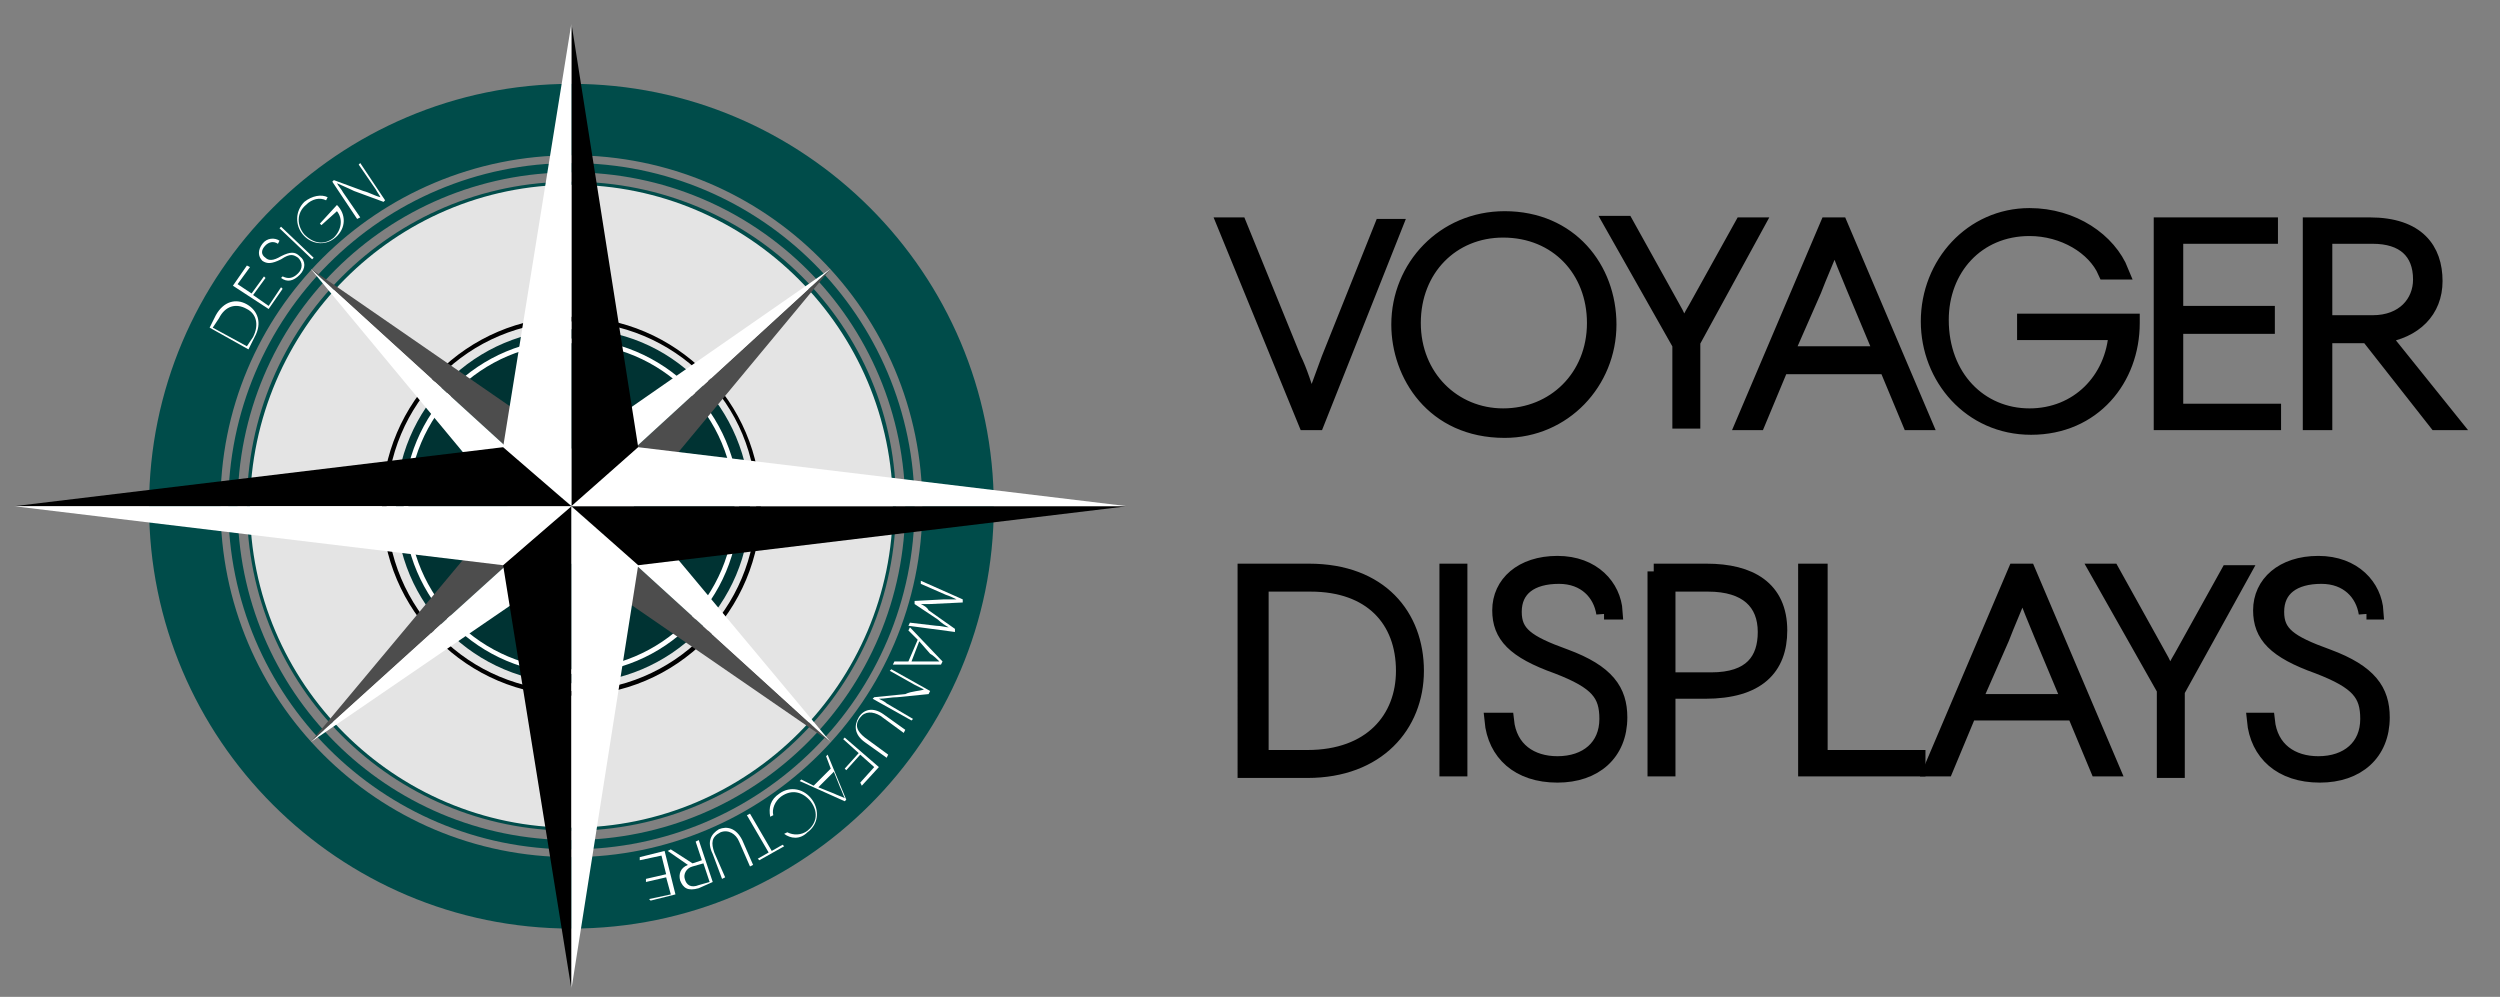 <?xml version="1.0" encoding="utf-8"?>
<!-- Generator: Adobe Illustrator 27.6.1, SVG Export Plug-In . SVG Version: 6.00 Build 0)  -->
<svg version="1.1" id="图层_1" xmlns="http://www.w3.org/2000/svg" xmlns:xlink="http://www.w3.org/1999/xlink" x="0px" y="0px"
	 viewBox="0 0 161 64.2" style="enable-background:new 0 0 161 64.2;" xml:space="preserve">
<rect x="0" y="0" width="161" height="64.2" fill="#808080" stroke="none"/>
<style type="text/css">
	.st0{fill-rule:evenodd;clip-rule:evenodd;fill:#E4E4E4;}
	.st1{fill:#004C4A;}
	.st2{fill-rule:evenodd;clip-rule:evenodd;fill:#003333;}
	.st3{fill:#FFFFFF;}
	.st4{clip-path:url(#SVGID_00000008827613452150685030000003073733946745226175_);}
	.st5{fill:#15222D;}
	.st6{fill-rule:evenodd;clip-rule:evenodd;fill:#004C4A;}
	.st7{fill-rule:evenodd;clip-rule:evenodd;fill:#4D4D4D;}
	.st8{fill-rule:evenodd;clip-rule:evenodd;fill:#FFFFFF;}
	.st9{fill-rule:evenodd;clip-rule:evenodd;}
	.st10{stroke:#000000;stroke-miterlimit:10;}
</style>
<g>
	<g>
		<g>
			<path class="st0" d="M36.8,53.4C25.4,53.4,16,44.1,16,32.6s9.3-20.8,20.8-20.8c11.5,0,20.8,9.3,20.8,20.8S48.3,53.4,36.8,53.4z"
				/>
		</g>
		<g>
			<path class="st1" d="M36.8,11.9c11.4,0,20.7,9.3,20.7,20.7c0,11.4-9.3,20.7-20.7,20.7c-11.4,0-20.7-9.3-20.7-20.7
				C16.2,21.2,25.4,11.9,36.8,11.9 M36.8,11.7c-11.6,0-20.9,9.4-20.9,20.9c0,11.6,9.4,20.9,20.9,20.9c11.6,0,20.9-9.4,20.9-20.9
				C57.8,21,48.4,11.7,36.8,11.7L36.8,11.7z"/>
		</g>
		<g>
			<path class="st2" d="M48.3,32.6c0,6.3-5.1,11.4-11.4,11.4c-6.3,0-11.4-5.1-11.4-11.4c0-6.3,5.1-11.4,11.4-11.4
				C43.2,21.1,48.3,26.3,48.3,32.6z"/>
		</g>
		<g>
			<path d="M36.8,44.8c-6.7,0-12.2-5.5-12.2-12.2c0-6.7,5.5-12.2,12.2-12.2S49,25.9,49,32.6C49,39.3,43.6,44.8,36.8,44.8z
				 M36.8,20.7c-6.6,0-11.9,5.3-11.9,11.9c0,6.6,5.3,11.9,11.9,11.9c6.6,0,11.9-5.3,11.9-11.9C48.8,26,43.4,20.7,36.8,20.7z"/>
		</g>
		<g>
			<path class="st3" d="M36.8,43.4c-5.9,0-10.8-4.8-10.8-10.8s4.8-10.8,10.8-10.8c5.9,0,10.8,4.8,10.8,10.8S42.8,43.4,36.8,43.4z
				 M36.8,22.1c-5.8,0-10.5,4.7-10.5,10.5S31,43.1,36.8,43.1c5.8,0,10.5-4.7,10.5-10.5S42.6,22.1,36.8,22.1z"/>
		</g>
		<g>
			<path class="st1" d="M36.8,11.1c11.9,0,21.5,9.6,21.5,21.5c0,11.9-9.6,21.5-21.5,21.5c-11.9,0-21.5-9.6-21.5-21.5
				C15.3,20.7,24.9,11.1,36.8,11.1 M36.8,10.5c-12.2,0-22.1,9.9-22.1,22.1s9.9,22.1,22.1,22.1c12.2,0,22.1-9.9,22.1-22.1
				S49,10.5,36.8,10.5L36.8,10.5z"/>
		</g>
		<g>
			<defs>
				<path id="SVGID_1_" d="M57.4,32.6c0,11.4-9.2,20.6-20.6,20.6c-11.4,0-20.6-9.2-20.6-20.6c0-11.4,9.2-20.6,20.6-20.6
					C48.2,12,57.4,21.2,57.4,32.6z"/>
			</defs>
			<clipPath id="SVGID_00000039814111346104723870000002111996362254223522_">
				<use xlink:href="#SVGID_1_"  style="overflow:visible;"/>
			</clipPath>
			<g style="clip-path:url(#SVGID_00000039814111346104723870000002111996362254223522_);">
				<path class="st5" d="M36.8,7.8L36.8,7.8l0,8.6c0,0,0,0,0,0c0,0,0,0,0,0V7.8L36.8,7.8z M31.8,8.3L31.8,8.3l1.7,8.4c0,0,0,0,0,0
					L31.8,8.3L31.8,8.3z M26.9,9.9L26.9,9.9l3.4,7.9l0,0c0,0,0,0,0,0L26.9,9.9L26.9,9.9z M22.5,12.4L22.5,12.4l5,7c0,0,0,0,0,0
					c0,0,0,0,0,0c0,0,0,0,0,0L22.5,12.4L22.5,12.4z M18.6,15.8L18.6,15.8l6.3,5.9c0,0,0,0,0,0c0,0,0,0,0,0L18.6,15.8L18.6,15.8z
					 M15.6,19.8L15.6,19.8l7.4,4.5c0,0,0,0,0,0c0,0,0,0,0,0L15.6,19.8L15.6,19.8z M13.4,24.5L13.4,24.5l8.1,2.8c0,0,0,0,0,0
					c0,0,0,0,0,0L13.4,24.5L13.4,24.5z M12.2,29.4L12.2,29.4l8.5,1.1c0,0,0,0,0,0c0,0,0,0,0,0L12.2,29.4L12.2,29.4z M20.7,33.9
					l-8.6,0.7l0,0L20.7,33.9C20.7,33.9,20.7,33.9,20.7,33.9C20.7,33.9,20.7,33.9,20.7,33.9L20.7,33.9z M21.3,37.1L13,39.6l0,0
					L21.3,37.1C21.3,37.2,21.3,37.2,21.3,37.1C21.3,37.1,21.3,37.1,21.3,37.1C21.3,37.1,21.3,37.1,21.3,37.1L21.3,37.1z M22.6,40.2
					L15,44.3l0,0L22.6,40.2C22.6,40.2,22.6,40.2,22.6,40.2L22.6,40.2z M24.4,43l-6.6,5.5l0,0L24.4,43C24.4,43,24.4,43,24.4,43
					C24.4,43,24.4,43,24.4,43L24.4,43z M26.8,45.3l-5.3,6.8l0,0L26.8,45.3C26.8,45.3,26.8,45.3,26.8,45.3
					C26.8,45.3,26.8,45.3,26.8,45.3C26.8,45.3,26.8,45.3,26.8,45.3L26.8,45.3z M29.6,47.1l-3.8,7.7l0,0L29.6,47.1
					C29.7,47.1,29.6,47.1,29.6,47.1C29.6,47.1,29.6,47.1,29.6,47.1L29.6,47.1z M32.8,48.2l-2.2,8.3l0,0L32.8,48.2
					C32.8,48.2,32.8,48.2,32.8,48.2L32.8,48.2z M36,48.7l-0.4,8.6l0,0L36,48.7C36.1,48.7,36.1,48.7,36,48.7
					C36.1,48.7,36.1,48.7,36,48.7C36,48.7,36,48.7,36,48.7L36,48.7z M39.4,48.6C39.4,48.6,39.4,48.6,39.4,48.6l1.3,8.5l0,0
					L39.4,48.6L39.4,48.6z M42.6,47.7C42.6,47.7,42.6,47.7,42.6,47.7l3,8.1l0,0L42.6,47.7L42.6,47.7z M45.6,46.2
					C45.6,46.2,45.6,46.2,45.6,46.2l4.6,7.3l0,0L45.6,46.2L45.6,46.2z M48.2,44.1C48.2,44.1,48.2,44.1,48.2,44.1
					C48.2,44.1,48.2,44.1,48.2,44.1l6,6.2l0,0L48.2,44.1L48.2,44.1z M50.3,41.6C50.3,41.6,50.3,41.6,50.3,41.6
					C50.3,41.6,50.3,41.6,50.3,41.6C50.3,41.6,50.3,41.6,50.3,41.6l7.1,4.8l0,0L50.3,41.6L50.3,41.6z M51.8,38.6
					C51.8,38.6,51.8,38.6,51.8,38.6C51.8,38.6,51.8,38.6,51.8,38.6l8,3.2l0,0L51.8,38.6L51.8,38.6z M52.8,35.4
					C52.8,35.4,52.8,35.4,52.8,35.4C52.8,35.4,52.8,35.4,52.8,35.4l8.5,1.5l0,0L52.8,35.4L52.8,35.4z M61.6,31.8L53,32.1
					c0,0,0,0,0,0c0,0,0,0,0,0c0,0,0,0,0,0L61.6,31.8L61.6,31.8L61.6,31.8z M60.9,26.8l-8.4,2c0,0,0,0,0,0c0,0,0,0,0,0c0,0,0,0,0,0
					L60.9,26.8L60.9,26.8L60.9,26.8z M59.2,21.9l-7.8,3.7c0,0,0,0,0,0L59.2,21.9L59.2,21.9L59.2,21.9z M56.6,17.6l-6.9,5.2
					c0,0,0,0,0,0L56.6,17.6L56.6,17.6L56.6,17.6z M53.1,13.9l-5.6,6.5c0,0,0,0,0,0L53.1,13.9L53.1,13.9L53.1,13.9z M48.9,10.9
					l-4.2,7.5c0,0,0,0,0,0c0,0,0,0,0,0c0,0,0,0,0,0L48.9,10.9L48.9,10.9L48.9,10.9z M44.2,8.9l-2.6,8.2c0,0,0,0,0,0L44.2,8.9
					L44.2,8.9L44.2,8.9z M39.2,7.9l-0.8,8.6c0,0,0,0,0,0L39.2,7.9L39.2,7.9L39.2,7.9z"/>
			</g>
		</g>
		<path class="st6" d="M36.8,5.4c-15,0-27.2,12.2-27.2,27.2c0,15,12.2,27.2,27.2,27.2c15,0,27.2-12.2,27.2-27.2
			C64,17.6,51.8,5.4,36.8,5.4z M36.8,55.2c-12.5,0-22.6-10.1-22.6-22.6C14.1,20.1,24.3,10,36.8,10c12.5,0,22.6,10.1,22.6,22.6
			C59.4,45.1,49.2,55.2,36.8,55.2z"/>
		<g>
			<path class="st3" d="M13.9,20.3c0.5-0.9,1.3-1.1,2-0.7c0.7,0.4,1,1.2,0.5,2.1L16,22.5l-2.5-1.4L13.9,20.3z M16.3,21.7
				c0.4-0.8,0.2-1.5-0.4-1.8c-0.7-0.4-1.4-0.2-1.8,0.6l-0.4,0.6l2.2,1.2L16.3,21.7z"/>
			<path class="st3" d="M16.1,17.2l-0.8,1.1l0.9,0.6l0.8-1.1l0.1,0.1l-0.8,1.1l1,0.7l0.8-1.2l0.1,0.1l-0.9,1.3L15,18.4l0.9-1.3
				L16.1,17.2z"/>
			<path class="st3" d="M17.9,15.7c-0.3-0.2-0.6-0.1-0.8,0.1c-0.3,0.3-0.3,0.6,0,0.8c0.2,0.2,0.5,0.2,1-0.1c0.6-0.3,0.9-0.3,1.2,0
				c0.4,0.3,0.4,0.8,0,1.2c-0.4,0.4-0.8,0.5-1.2,0.2l0.1-0.1c0.4,0.2,0.7,0.1,1-0.2c0.3-0.3,0.3-0.7,0-1c-0.3-0.2-0.5-0.3-1.1,0.1
				c-0.6,0.3-0.9,0.3-1.2,0.1c-0.3-0.3-0.3-0.7,0-1.1c0.3-0.4,0.8-0.4,1.1-0.2L17.9,15.7z"/>
			<path class="st3" d="M18,14.7l0.1-0.1l2.1,2l-0.1,0.1L18,14.7z"/>
			<path class="st3" d="M21.7,13.2L21.7,13.2c0.6,0.6,0.6,1.5-0.1,2.1c-0.7,0.6-1.6,0.4-2.1-0.2C19,14.5,19,13.6,19.6,13
				c0.5-0.4,1.1-0.5,1.5-0.3L21,12.9c-0.4-0.2-0.9-0.1-1.3,0.3c-0.6,0.5-0.6,1.3-0.1,1.9c0.6,0.6,1.3,0.7,1.9,0.2
				c0.5-0.5,0.6-1.2,0.2-1.7l-1,0.9l-0.1-0.1L21.7,13.2z"/>
			<path class="st3" d="M21.7,11.8c0.1,0.2,0.3,0.4,0.4,0.6l1.1,1.6L23,14.1l-1.6-2.4l0.1-0.1l1.9,0.7c0.4,0.1,0.7,0.3,1.1,0.4l0,0
				c-0.1-0.2-0.2-0.3-0.3-0.5l-1.1-1.6l0.1-0.1l1.6,2.4l-0.1,0.1l-1.9-0.7C22.4,12.1,21.9,11.9,21.7,11.8L21.7,11.8z"/>
			<path class="st3" d="M58.5,40.3l0.1-0.2l1.7,0.2c0.3,0,0.6,0.1,0.8,0.1l0,0c-0.2-0.1-0.5-0.3-0.7-0.5l-1.5-1l0-0.2l1.9-0.1
				c0.2,0,0.6,0,0.8,0l0,0c-0.2-0.1-0.4-0.2-0.7-0.3l-1.6-0.7l0-0.2l2.7,1.2l0,0.2l-2.1,0.1c-0.2,0-0.4,0-0.6,0l0,0
				c0.2,0.1,0.4,0.2,0.5,0.4l1.7,1.2l0,0.2L58.5,40.3z"/>
			<path class="st3" d="M60.7,42.6l-0.1,0.2l-3.1,0l0.1-0.2l0.9,0l0.6-1.4l-0.6-0.6l0.1-0.2L60.7,42.6z M59.2,41.3l-0.5,1.3l1.1,0
				c0.2,0,0.5,0,0.7,0l0,0c-0.1-0.1-0.4-0.4-0.6-0.5L59.2,41.3z"/>
			<path class="st3" d="M59.5,44.4c-0.2-0.1-0.4-0.2-0.6-0.3l-1.6-0.9l0.1-0.1l2.5,1.4l-0.1,0.2l-2,0.2c-0.4,0-0.8,0.1-1.2,0.1l0,0
				c0.2,0.1,0.4,0.2,0.5,0.3l1.7,1l-0.1,0.1l-2.5-1.4l0.1-0.1l2-0.2C58.7,44.5,59.3,44.5,59.5,44.4L59.5,44.4z"/>
			<path class="st3" d="M56.9,46l1.4,1l-0.1,0.2l-1.5-1.1c-0.5-0.3-1-0.3-1.3,0.1c-0.4,0.5-0.2,0.9,0.3,1.3l1.5,1.1l-0.1,0.2l-1.4-1
				c-0.7-0.5-0.7-1.1-0.4-1.6C55.6,45.7,56.2,45.5,56.9,46z"/>
			<path class="st3" d="M55.4,50.4l0.9-1l-0.9-0.8l-0.9,1l-0.1-0.1l0.9-1l-1-0.9l0.1-0.1l2.2,1.9l-1.1,1.2L55.4,50.4z"/>
			<path class="st3" d="M54.5,51.5l-0.1,0.1l-2.9-1.3l0.1-0.1l0.8,0.4l1.1-1.1l-0.3-0.8l0.1-0.1L54.5,51.5z M53.7,49.7l-1,1l1,0.4
				c0.2,0.1,0.5,0.2,0.7,0.3l0,0c-0.1-0.2-0.2-0.5-0.3-0.7L53.7,49.7z"/>
			<path class="st3" d="M50.5,53.7l0.2-0.1c0.4,0.2,0.9,0.2,1.3-0.1c0.5-0.4,0.8-1.1,0.2-1.9c-0.5-0.6-1.2-0.8-1.9-0.3
				c-0.4,0.3-0.6,0.8-0.5,1.2l-0.2,0.1c-0.1-0.6,0-1.1,0.6-1.5c0.7-0.5,1.6-0.3,2.1,0.4c0.5,0.7,0.4,1.6-0.3,2.1
				C51.5,54.1,50.9,54,50.5,53.7z"/>
			<path class="st3" d="M49.7,54.8l0.7-0.4l0.1,0.1l-1.6,0.9l-0.1-0.1l0.7-0.4l-1.4-2.4l0.2-0.1L49.7,54.8z"/>
			<path class="st3" d="M47.8,54.1l0.7,1.6l-0.2,0.1l-0.7-1.6c-0.2-0.5-0.7-0.8-1.2-0.6c-0.6,0.3-0.6,0.7-0.4,1.3l0.7,1.6l-0.2,0.1
				L45.9,55c-0.4-0.8-0.1-1.3,0.4-1.6C46.8,53.2,47.4,53.3,47.8,54.1z"/>
			<path class="st3" d="M43,54.8l0.2-0.1l1.4,0.9l0.6-0.2l-0.4-1.2l0.2-0.1l0.9,2.7L45,57.2c-0.7,0.2-1,0-1.2-0.5
				c-0.1-0.4,0-0.8,0.5-1L43,54.8z M45,57l0.7-0.2l-0.4-1.2l-0.7,0.2c-0.4,0.1-0.6,0.5-0.5,0.8C44.2,57,44.5,57.2,45,57z"/>
			<path class="st3" d="M41.8,57.9l1.4-0.3l-0.3-1.1l-1.3,0.3l0-0.2l1.3-0.3l-0.3-1.2l-1.4,0.3l0-0.2l1.6-0.4l0.7,2.8L41.9,58
				L41.8,57.9z"/>
		</g>
		<g>
			<g>
				<polygon class="st7" points="20,17.3 36.8,32.6 36.8,28.9 				"/>
			</g>
			<g>
				<polygon class="st8" points="36.8,32.6 20,17.3 32.7,32.6 				"/>
			</g>
			<g>
				<polygon class="st7" points="53.5,47.8 36.8,32.6 36.8,36.3 				"/>
			</g>
			<g>
				<polygon class="st8" points="36.8,32.6 53.5,47.8 40.8,32.6 				"/>
			</g>
			<g>
				<polygon class="st7" points="53.5,17.3 36.8,32.6 40.8,32.6 				"/>
			</g>
			<g>
				<polygon class="st8" points="36.8,32.6 53.5,17.3 36.8,28.9 				"/>
			</g>
			<g>
				<polygon class="st7" points="20,47.8 36.8,32.6 32.7,32.6 				"/>
			</g>
			<g>
				<polygon class="st8" points="36.8,32.6 20,47.8 36.8,36.3 				"/>
			</g>
		</g>
		<g>
			<g>
				<polygon class="st9" points="36.8,1.5 36.8,32.6 41.1,28.8 				"/>
			</g>
			<g>
				<polygon class="st8" points="36.8,32.6 36.8,1.5 32.4,28.8 				"/>
			</g>
			<g>
				<polygon class="st9" points="36.8,63.7 36.8,32.6 32.4,36.4 				"/>
			</g>
			<g>
				<polygon class="st8" points="36.8,32.6 36.8,63.7 41.1,36.4 				"/>
			</g>
			<g>
				<polygon class="st9" points="72.6,32.6 36.8,32.6 41.1,36.4 				"/>
			</g>
			<g>
				<polygon class="st8" points="36.8,32.6 72.6,32.6 41.1,28.8 				"/>
			</g>
			<g>
				<polygon class="st9" points="0.9,32.6 36.8,32.6 32.4,28.8 				"/>
			</g>
			<g>
				<polygon class="st8" points="36.8,32.6 0.9,32.6 32.4,36.4 				"/>
			</g>
		</g>
	</g>
	<g>
		<path class="st10" d="M84.8,27.2h-0.7l-5.2-12.7h0.9l3.5,8.6c0.4,0.8,0.7,1.8,1.1,3h0.1c0.4-1.1,0.7-1.9,1.1-3l3.4-8.5h0.8
			L84.8,27.2z"/>
		<path class="st10" d="M96.9,14.1c4.2,0,6.7,3.2,6.7,6.8c0,3.7-2.9,6.8-6.7,6.8c-4.6,0-6.8-3.6-6.8-6.8
			C90.1,17.2,93,14.1,96.9,14.1z M96.8,26.8c3.3,0,5.9-2.5,5.9-6c0-3.4-2.4-6-5.9-6c-3.3,0-5.8,2.5-5.8,6
			C91,24.3,93.6,26.8,96.8,26.8z"/>
		<path class="st10" d="M108.1,22l-4.3-7.6h0.9l3,5.4c0.3,0.5,0.5,1,0.7,1.5h0.1c0.2-0.5,0.4-0.9,0.7-1.4l3-5.4h0.9L109,22v5.1h-0.8
			V22z"/>
		<path class="st10" d="M117.7,14.5h0.8l5.4,12.7h-0.9l-1.5-3.6h-6.8l-1.5,3.6h-0.9L117.7,14.5z M115,22.8h6.2l-1.8-4.3
			c-0.3-0.7-0.9-2.2-1.2-3h-0.1c-0.3,0.8-1,2.4-1.3,3.2L115,22.8z"/>
		<path class="st10" d="M137.3,20.7v0.1c0,3.6-2.5,6.7-6.5,6.7c-3.9,0-6.6-3.2-6.6-6.8c0-3.7,2.8-6.8,6.5-6.8c2.8,0,5.1,1.6,5.9,3.6
			h-1c-0.7-1.6-2.7-2.8-4.9-2.8c-3.4,0-5.7,2.6-5.7,5.9c0,3.7,2.5,6.2,5.7,6.2c3.1,0,5.4-2.3,5.6-5.4h-5.9v-0.7H137.3z"/>
		<path class="st10" d="M146.2,15.2h-6.1v5h5.9V21h-5.9v5.5h6.3v0.7h-7.2V14.5h7V15.2z"/>
		<path class="st10" d="M157.9,27.2h-1l-4.4-5.6h-2.8v5.6h-0.9V14.5h3.8c3.1,0,4.2,1.6,4.2,3.6c0,1.9-1.3,3.2-3.4,3.5L157.9,27.2z
			 M152.8,15.2h-3.1v5.6h3.1c2,0,3.1-1.3,3.1-2.8C155.9,16.2,154.8,15.2,152.8,15.2z"/>
		<path class="st10" d="M84.3,36.8c4.6,0,6.9,2.9,6.9,6.4c0,3.5-2.5,6.4-7,6.4h-4V36.8H84.3z M84.2,48.8c4.1,0,6.2-2.5,6.2-5.6
			c0-3.3-2.1-5.6-6-5.6h-3.2v11.2H84.2z"/>
		<path class="st10" d="M93.2,36.8H94v12.7h-0.8V36.8z"/>
		<path class="st10" d="M103.3,39.5c-0.2-1.3-1.2-2.4-2.9-2.4c-1.8,0-2.9,0.8-2.9,2.3c0,1.4,0.8,2,3.3,2.9c2.7,1,3.5,2.2,3.5,3.9
			c0,2.3-1.6,3.7-4,3.7c-2.5,0-4-1.4-4.2-3.5H97c0.2,1.9,1.6,2.8,3.3,2.8c1.9,0,3.2-1.1,3.2-2.9c0-1.6-0.6-2.4-3.2-3.4
			c-2.8-1-3.7-2-3.7-3.6c0-1.7,1.4-3,3.7-3c2.3,0,3.6,1.5,3.7,3.1H103.3z"/>
		<path class="st10" d="M106.5,36.8h3.4c2.8,0,4.7,1.1,4.7,3.8c0,2.4-1.4,3.9-4.8,3.9h-2.4v5h-0.8V36.8z M110,37.6h-2.6v6.2h2.8
			c2.6,0,3.5-1.3,3.5-3.1C113.7,38.8,112.5,37.6,110,37.6z"/>
		<path class="st10" d="M116.4,36.8h0.8v12h6.3v0.7h-7.2V36.8z"/>
		<path class="st10" d="M129.8,36.8h0.8l5.4,12.7h-0.9l-1.5-3.6h-6.8l-1.5,3.6h-0.9L129.8,36.8z M127.1,45.2h6.2l-1.8-4.3
			c-0.3-0.7-0.9-2.2-1.2-3h-0.1c-0.3,0.8-1,2.4-1.3,3.2L127.1,45.2z"/>
		<path class="st10" d="M139.4,44.4l-4.3-7.6h0.9l3,5.4c0.3,0.5,0.5,1,0.7,1.5h0.1c0.2-0.5,0.4-0.9,0.7-1.4l3-5.4h0.9l-4.2,7.6v5.1
			h-0.8V44.4z"/>
		<path class="st10" d="M152.4,39.5c-0.2-1.3-1.2-2.4-2.9-2.4c-1.8,0-2.9,0.8-2.9,2.3c0,1.4,0.8,2,3.3,2.9c2.7,1,3.5,2.2,3.5,3.9
			c0,2.3-1.6,3.7-4,3.7c-2.5,0-4-1.4-4.2-3.5h0.8c0.2,1.9,1.6,2.8,3.3,2.8c1.9,0,3.2-1.1,3.2-2.9c0-1.6-0.6-2.4-3.2-3.4
			c-2.8-1-3.7-2-3.7-3.6c0-1.7,1.4-3,3.7-3c2.3,0,3.6,1.5,3.7,3.1H152.4z"/>
	</g>
</g>
</svg>
